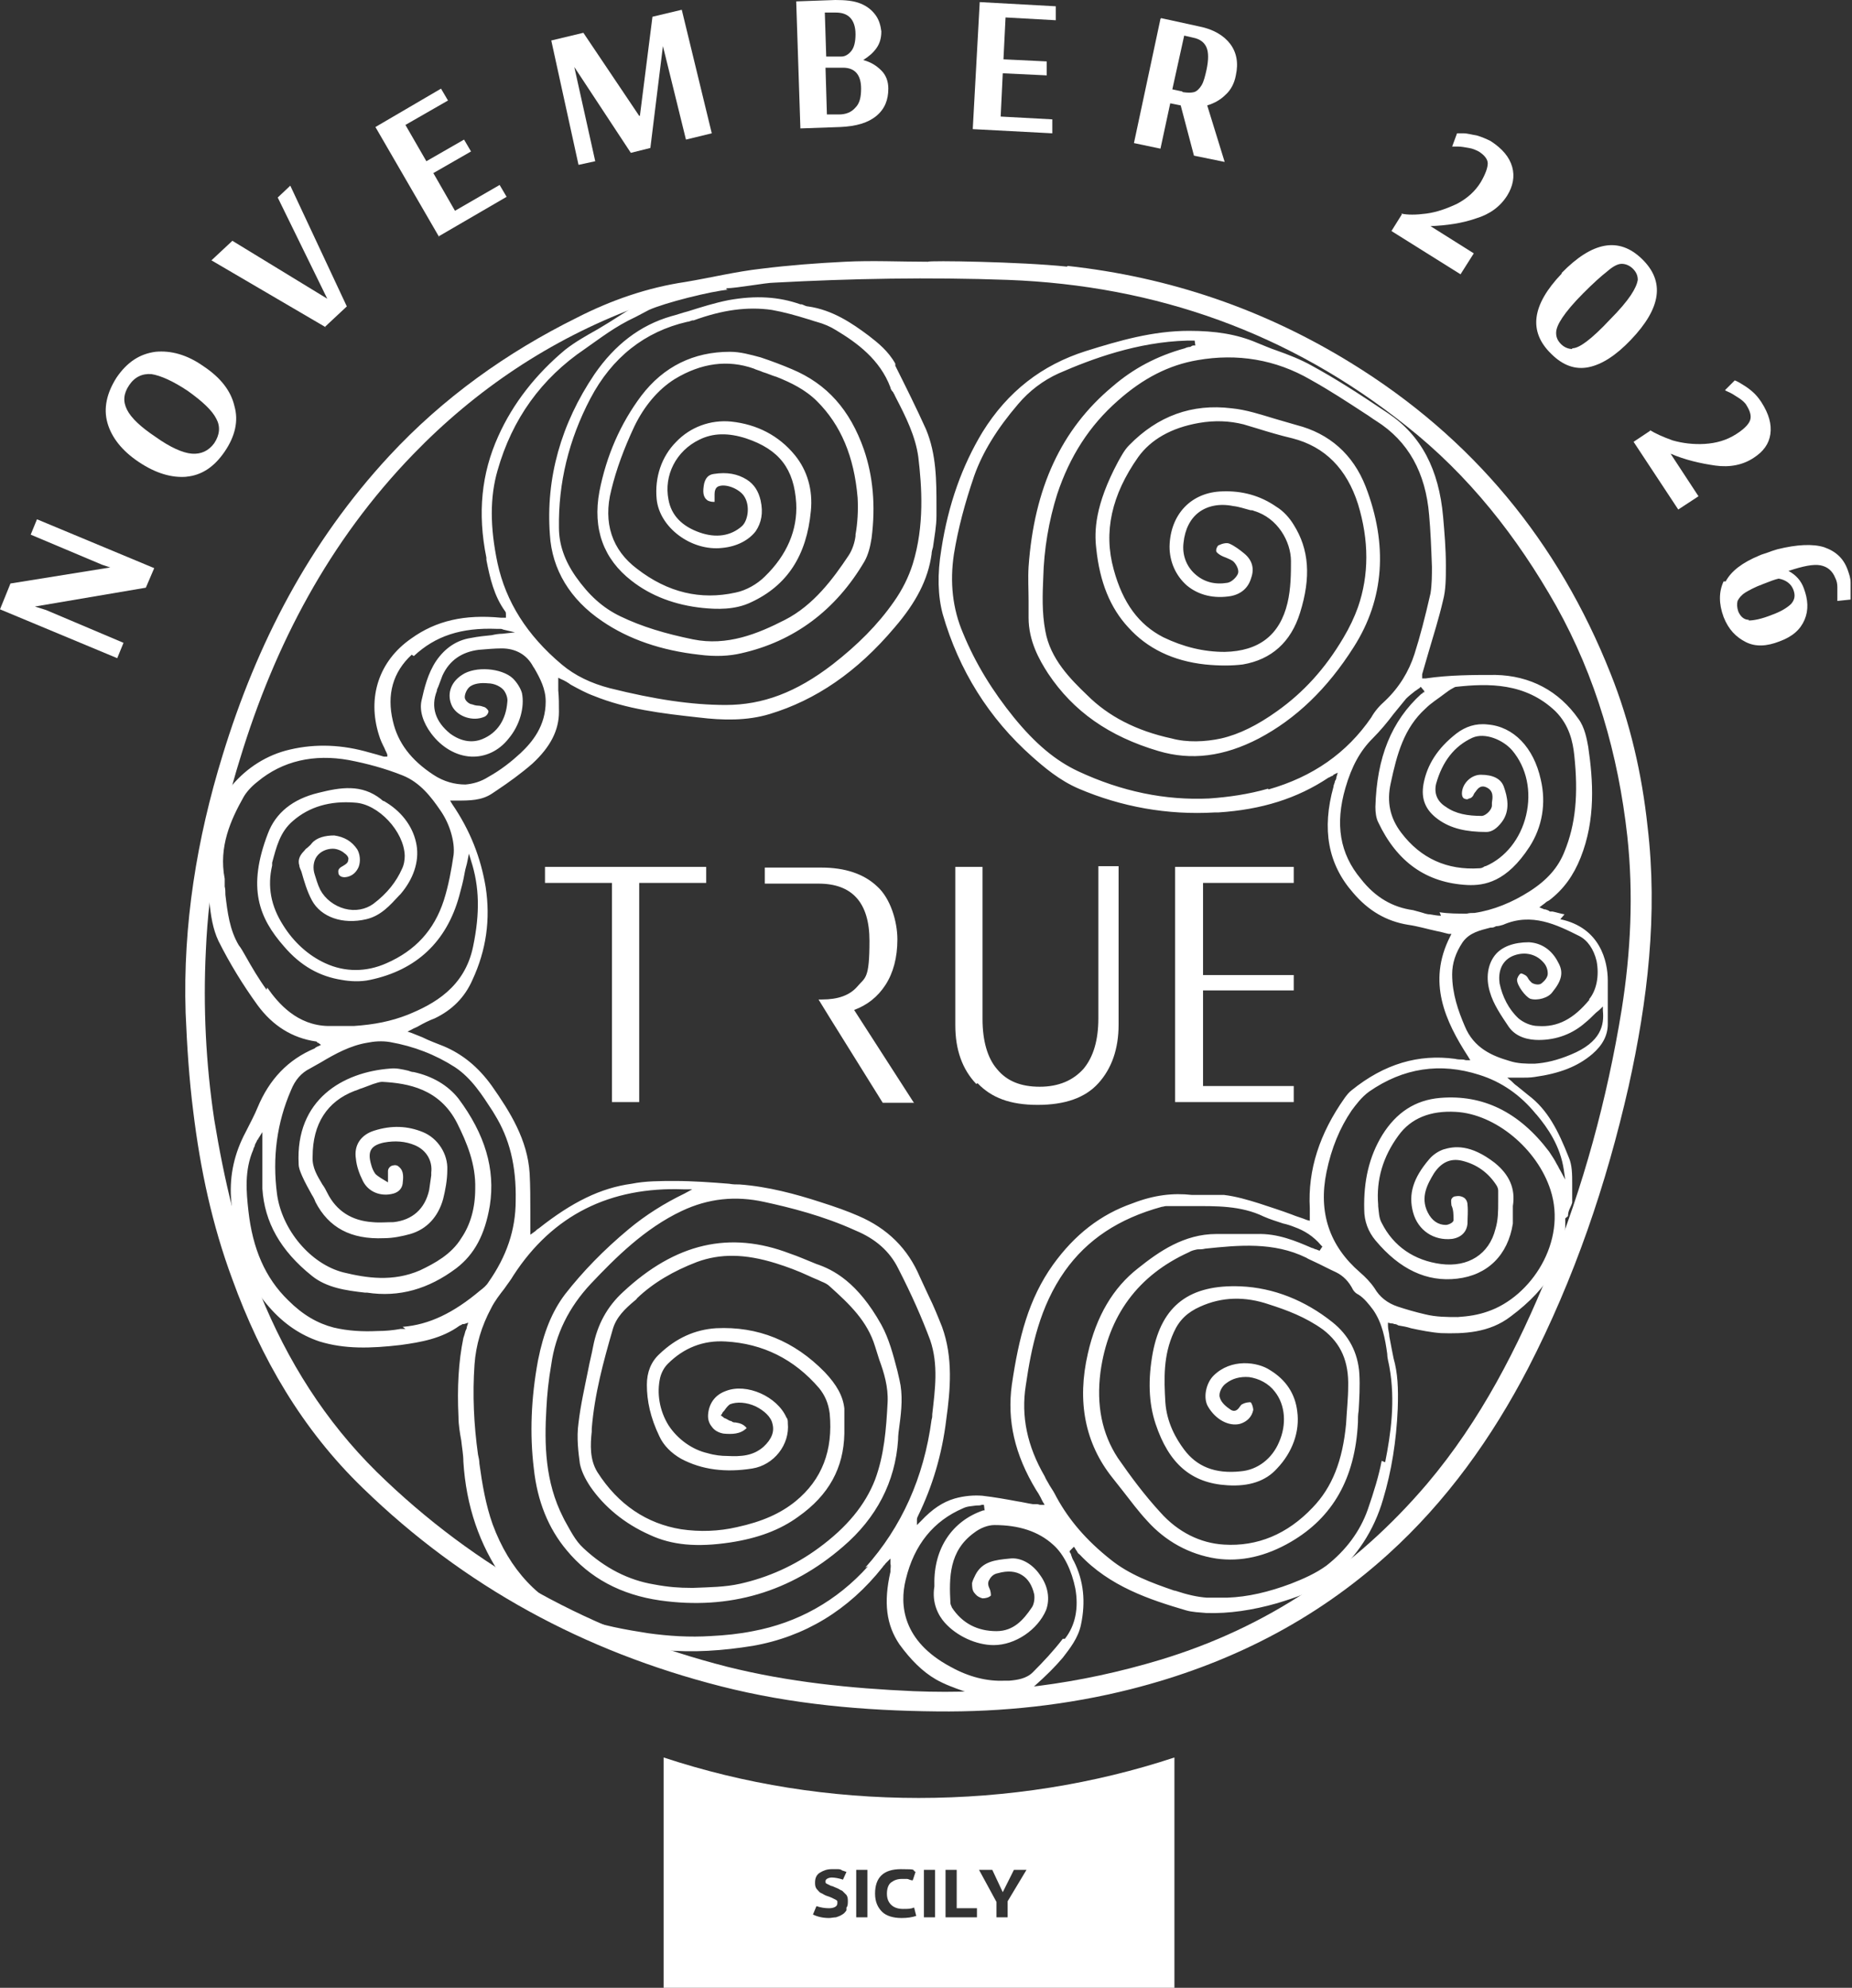 <svg xmlns="http://www.w3.org/2000/svg" id="uuid-a30523b2-8738-4389-959d-5e3e90ca7f40" viewBox="0 0 265.4 284.8"><rect x="0" y="0" width="265.4" height="284.8" fill="#333333" stroke="none"/><g id="uuid-980d00e5-eeb4-477c-aa0b-6253d0a45958"><path d="M153,38.1c14.6,1.6,28.1,6.2,40.6,13.9,17.4,10.7,29.7,25.6,37.2,44.5,2.8,7,4.5,14.4,5.3,21.9,1.5,12.6,0,25-2.7,37.2-3.2,14.1-7.8,27.6-14.4,40.4-5.2,10-11.7,19.1-20.1,26.7-10.6,9.6-23,15.8-36.8,19.3-9.1,2.3-18.4,3.3-27.8,3.2-10.5-.1-20.8-1-31-3.6-19.6-5-36.8-14.3-51.3-28.4-8.7-8.4-14.6-18.6-18.7-29.9-2.9-7.8-4.6-15.8-5.6-24-.6-4.7-.9-9.4-1.1-14.2-.4-12.6,1.6-24.9,5.3-36.9,4.9-16,12.4-30.5,23.9-42.9,7.7-8.3,16.8-14.8,26.9-19.8,4.9-2.5,10.1-4.3,15.5-5.1,3.6-.6,7.3-1.5,10.9-1.9,4-.5,8-.8,12-1,3.9-.2,7.9,0,11.9,0,0-.2,13.3,0,19.9.7M104.1,41.5c-4.5,0-8.9,1-13.1,2.6-12.2,4.6-22.8,11.7-31.8,21-12,12.4-19.8,27.2-24.8,43.6-2.8,9-4.5,18.2-4.9,27.5-.4,8.1,0,16.2,1.2,24.2,1.4,8.5,3.3,16.9,6.6,25,3.9,9.6,9.3,18.2,16.7,25.5,14.2,13.9,31,23,50.2,27.9,8.8,2.2,17.7,3.1,26.7,3.5,12.1.5,23.8-1,35.4-4.5,15.2-4.6,27.9-13.1,38.2-25.2,7.7-9.1,13-19.5,17.5-30.5,4.9-12.1,8.3-24.6,10.4-37.5,1.3-8.2,1.7-16.5.8-24.8-1.3-11.7-4.5-22.8-10.2-33-5.6-9.9-12.5-18.7-21.5-25.8-16.7-13.3-35.8-20.1-57.1-20.9-11.2-.4-22.3-.2-33.5.4-1.1,0-5.4.8-6.8.8" fill="#fff"></path><path d="M224.2,131c-.6-.1-1.2-.3-1.7-.4h-.4c-.2-.2-.4-.2-.6-.3-.1,0-.2,0-.4-.1l-.5-.2.8-.6c.2-.2.4-.3.6-.4,2.1-1.6,3.5-3.6,4.5-6.1,2.2-5.5,1.8-11.1,1.1-15.9-.2-1.1-.5-2.8-1.4-4-2.8-4-6.9-6.2-11.9-6.3-3.2,0-6.6,0-10,.5-.1,0-.2,0-.3,0,0,0,0,0,0,0h-.2c0-.1,0-.3,0-.3,0,0,0,0,0,0,0,0,0-.2,0-.3.3-1,.6-2.1.9-3.1.7-2.4,1.5-4.9,2.1-7.5.4-1.5.4-3.2.4-5,0-2.4-.2-4.7-.4-7-.6-6.7-3.1-11.6-7.9-14.8-4.3-2.9-7.6-5-10.9-6.8-1.6-.9-3.4-1.6-5.1-2.2-.9-.3-1.8-.7-2.8-1.1-2.8-1.2-5.9-1.7-9.7-1.7-5.2,0-10,1.4-14.8,2.9-6.3,2-11.2,5.8-14.8,11.6-2.9,4.8-4.9,10.3-5.9,16.8-.6,3.6-.5,6.7.2,9.3,2.3,8,6.6,14.9,12.8,20.4,1.7,1.5,3.9,3.4,6.7,4.6,6.1,2.6,12.7,3.8,19.5,3.4.2,0,.4,0,.5,0,6.2-.4,11.3-2,15.8-5,.1,0,.2-.1.4-.2,0,0,.2,0,.3-.2l.6-.3-.2.7c0,.2-.1.4-.2.5,0,.3-.2.5-.2.8-1.7,6.1-.8,11.1,2.8,15.2,2.2,2.6,4.8,4.1,7.9,4.6,1.4.2,2.7.6,4.1.9.6.1,1.2.3,1.7.4h.4c0,0-.2.4-.2.4-3.3,6.5-.7,12.1,2.6,17.2l.3.5h-.6c-.1,0-.3-.1-.5-.1-.4,0-.7,0-1.1-.1-5.2-.7-10.1.7-14.8,4.5-.4.3-.7.7-1,1.1-3.6,5.1-5.3,10.3-5,15.8,0,.3,0,.6,0,.9v.9s-.4-.1-.4-.1c-.7-.3-1.5-.5-2.2-.8-1.6-.6-3.2-1.1-4.7-1.6-1.6-.5-3.3-1-5-1.2-.8,0-1.6,0-2.3,0-.8,0-1.5,0-2.3,0-2.7-.3-5.4,0-8.5,1.2-4.6,1.6-8.3,4.5-11.4,8.8-3.5,4.9-4.9,10.4-5.9,17.2-.7,5.1.4,10,3.5,15.1.2.3.4.6.6,1,.1.2.2.4.3.6l.3.5h-.6c-.2,0-.3-.1-.5-.1-.2,0-.4,0-.6,0-.7-.1-1.5-.3-2.2-.4-1.6-.3-3.3-.6-5-.8-1.2-.1-2.6,0-4,.4-1.7.5-3.2,1.5-4.8,3.2l-.6.6v-.8c0-.2.1-.4.2-.6,2-4.1,3.4-8.7,4-13.7.6-4.3,1-8.9-.6-13.3-.6-1.5-1.2-3-1.9-4.4-.4-.9-.9-1.9-1.3-2.8-1.7-4-4.6-6.9-8.8-8.7-1.6-.7-3.3-1.3-5.5-2-3.4-1.1-7.4-2.2-11.5-2.5-.5,0-1,0-1.5-.1-2.5-.2-5.2-.4-7.8-.4-2.1,0-4.2,0-6.2.4-4.4.6-8.5,2.6-13.3,6.4-.2.1-.4.3-.5.4l-.7.5v-.6c0-.9,0-1.7,0-2.6,0-1.9,0-3.8-.1-5.6-.3-4.8-2.8-8.8-5.4-12.5-2-2.8-4.3-4.6-6.9-5.7-1-.4-2.1-.8-3.1-1.3-.5-.2-1-.4-1.5-.6l-.6-.2.6-.3c.3-.2.7-.3,1-.5.7-.4,1.5-.8,2.3-1.1,2.5-1.2,4.3-3,5.4-5.5,2-4.3,2.6-8.7,1.9-13.3-.7-4.2-2.2-8.1-4.8-11.9l-.3-.5h.9c1.9,0,3.6,0,5.1-1l.6-.4c1.8-1.2,3.6-2.5,5.2-3.9,2.6-2.4,3.8-4.8,3.8-7.4,0-1.1,0-2.1-.1-3.1,0-.5,0-.9,0-1.3v-.5s.4.2.4.2c.5.2,1,.5,1.4.8,1.1.6,2.2,1.2,3.3,1.6,4.7,1.9,9.6,2.5,15.1,3.1,3.3.4,6.8.5,10.1-.5,6.6-2,12.5-6,17.9-12.4,3.1-3.6,4.8-6.9,5.3-10.5,0-.3.1-.7.2-1,.2-1.5.5-3,.5-4.5,0-.4,0-.9,0-1.3,0-3.7,0-7.5-1.5-11.1-1.4-3.1-2.9-6.1-4.4-9.1v-.3c-1-1.8-2.5-3-3.8-4-2.4-1.8-5.2-3.7-8.7-4.2-.3,0-.6-.2-.9-.3,0,0-.2,0-.2,0-3.1-1.1-6.4-1.3-10.3-.6-2,.4-3.9,1-5.8,1.6-.8.2-1.6.5-2.4.7-4.5,1.3-8.1,4.1-11,8.3-4.8,7.1-7,14.9-6.4,23,.3,5,2.9,9.3,7.5,12.4,3.8,2.6,8.5,4.2,13.9,4.8,2.3.3,4.3.2,6-.2,7.6-1.7,13.6-6.2,17.7-13.2.5-.9.8-2,1-3.3.6-4.7.2-8.9-1.1-12.7-2-5.7-5.3-9.4-10.3-11.5-1.4-.6-3-1.2-4.5-1.7-1.5-.4-2.9-.8-4.4-.8-5.2,0-9.5,2.1-12.7,6.3-3,4-5,8.6-6,13.7-1,5.4.6,9.7,4.6,12.8,2.8,2.2,6.3,3.5,10.2,3.9,2,.2,4.6.3,6.9-.8,5.2-2.4,8-6.7,8.6-13.1.3-3-.5-5.8-2.3-8-2.3-2.8-5.4-4.4-9.1-4.8-3-.3-5.9.8-7.9,2.9-2.1,2.1-3.1,5.1-2.8,8.2.4,4.1,5,7.5,9.4,7,2.1-.2,3.8-1.1,4.8-2.4.8-1.2,1.1-2.6.7-4.4-.3-1.3-.9-2.3-2-3-1.3-.8-2.8-1.1-4.7-.8-.8.1-1.2.6-1.4,1.4-.2,1.1-.2,1.9.5,2.4.2.1.5.2.8.2,0,0,.1,0,.2,0,0,0,0,0,0,0,0-.3,0-.6,0-.9,0,0,0-.2,0-.2,0-.4.1-.9.5-1.1,1.1-.5,3.2.4,3.8,1.5.8,1.3.5,3.4-.4,4.2-1.6,1.4-3.7,1.7-6,.9-2.6-.9-4.1-2.5-4.5-4.7-.7-3.5,1.1-7,4.4-8.6,2-1,4.2-1,6.7-.2,4.8,1.6,6.9,4.4,7.2,9.3.2,3.8-1.3,7.4-4.5,10.5-1.1,1.1-2.7,2-4.2,2.3-5,1.1-9.7,0-14.1-3.4-3.6-2.7-4.9-6.6-3.7-11.3.7-2.9,1.8-5.9,3.3-9.1,1.4-2.9,3.4-5.3,5.8-6.8,3.8-2.3,7.6-2.8,11.3-1.5.4.2.9.3,1.3.5.7.2,1.3.5,2,.7,2,.8,4.1,1.8,5.8,3.5,3.4,3.4,5.3,7.9,5.8,13.8.1,1.8,0,3.6-.3,5.3v.2c-.1.8-.4,1.9-1,2.8-2.2,3.3-5,7.1-9.1,9.2-3.9,2-8.3,3.8-13.2,2.8-3.9-.8-7.3-1.8-10.4-3.3-2.5-1.2-4.5-3-6.4-5.7-1.6-2.3-2.4-4.6-2.4-7-.1-6.4,1.4-12.6,4.5-18.5,3.1-5.9,7.8-9.6,13.9-11,.2,0,.4-.1.7-.2h.2c4.1-1.5,7.7-2,11.2-1.5,1.7.3,3.5.8,5.1,1.3.4.1.9.3,1.3.4,1.1.3,2,.7,2.8,1.2,3,1.8,6.3,4.2,7.8,8.2,0,.2.2.5.4.7,0,.1.2.3.2.4l.2.4c1.4,2.7,2.8,5.5,3.2,8.5.5,4.2.9,9.8-.8,15.3-.6,1.9-1.5,3.7-2.7,5.4-2.3,3.3-5.2,6.2-8.8,9-5.2,4-10,5.8-15.3,5.8-4.9,0-10.2-.8-16.6-2.4-2.7-.7-5-1.8-6.9-3.4-5-4.2-8-9-9.2-14.5-1.1-5.2-1.1-9.5,0-13.3,2.1-7.4,6.3-13.2,12.5-17.4,2.3-1.6,4.3-3.2,7.3-4.6l1.9-1c2.2-1,8.9-2.7,11.4-2.9,0,0-4.9-.5-5-.6-.8,0-1.6,0-2.3.1-4.3,1.3-7.9,4.1-11,5.9l-.5.3c-1.6.9-3.2,1.8-4.6,2.9-4.2,3.5-7.5,7.7-9.6,12.4-2.4,5.3-3,11-1.7,17.4v.3c.5,2.6,1.1,5.2,2.7,7.4.1.1.1.3.1.4,0,0,0,0,0,.1v.4c0,0-.5,0-.5,0,0,0-.2,0-.2,0-5.2-.5-9.3.4-12.9,3-4.6,3.2-6.3,8.4-4.6,13.8.2.7.5,1.3.8,1.9.1.3.3.6.4.9v.3c.1,0-.2,0-.2,0,0,0,0,0,0,0,0,0-.1,0-.3,0-.3-.1-.7-.2-1-.3-.4-.1-.7-.2-1.1-.3-3.8-1.1-7.6-1.3-11.4-.4-6.5,1.5-11.5,7.4-12,14.2-.2,2.5.2,5.1.5,7.5h0c.2,2.1.5,4,1.3,5.7,1.6,3.2,3.5,6.3,5.6,9.2,2.2,3,5,4.7,8.3,5.2.1,0,.2,0,.3.2,0,0,0,0,.1,0l.4.3-.4.2c0,0-.1,0-.2.1-.1,0-.2.1-.3.2-3.8,1.6-6.5,4.4-8.2,8.5-.4,1-1,2.1-1.7,3.5-1.6,3-2.3,6.1-2.1,9.4.6,9,3.2,13.1,5.5,15.7,2.1,2.4,4.5,4,7.2,4.9,3.6,1.1,7.3,1,11.6.5,2.9-.4,5.9-.9,8.5-2.8.1,0,.2-.1.4-.2,0,0,.1,0,.2,0l.6-.2-.2.6c0,.2-.1.4-.2.6-.1.4-.2.7-.3,1-.7,3.4-.9,7.1-.7,11.3,0,1.1.2,2.3.4,3.4.1,1,.3,2,.3,3,.4,6.4,2.3,11.9,5.7,16.8,2.5,3.7,6.1,6.3,11.3,8,3.3,1.1,7,1.8,11.7,2.2,4.2.4,8.5.1,12.8-.6,7.4-1.3,13.7-5.1,18.6-11.3.1-.2.3-.3.4-.5,0,0,.1-.1.2-.2l.5-.5v.7c.1.4,0,.7,0,1,0,0,0,.1,0,.2-1,4.4-.6,7.6,1.3,10.4,1.6,2.2,3.3,3.9,5.2,5,1.2.7,2.6,1.2,4,1.7.6.2,1.2.4,1.8.6.1,0,.3,0,.4,0,.6,0,1.1,0,1.7,0,.9,0,1.7,0,2.6,0,1.4,0,2.6-.4,3.6-1.3,1.7-1.5,3-2.8,4.1-4.1,1-1.3,2.2-2.8,2.6-4.7.7-3.3.4-6.3-1-9.1-.2-.3-.3-.6-.4-.9,0-.1-.1-.3-.2-.4v-.2c0,0,.6-.6.6-.6l.2.3c0,0,.1.2.2.3.1.2.2.4.4.5,4.3,4.6,10.1,6.5,15.2,8,1,.3,2,.3,3,.4,3.2.1,6.6-.4,10.1-1.4,2.6-.8,5.5-1.7,7.8-3.6,3.6-3,6.1-6.8,7.4-11.3,1.2-4,1.9-8.3,2.1-13,.1-2.9,0-5.1-.6-7.2-.2-1-.4-2-.6-3.1,0-.5-.2-1-.2-1.5v-.5c0,0,.4.1.4.1.2,0,.3,0,.5.1.3,0,.4.1.6.2.6.1,1.2.2,1.8.4,1.4.3,2.9.6,4.3.7,3.2.1,6.9,0,10-2.4,5.5-4.1,8-8.5,7.8-14,0-.1.4-.3.4-.4,0-.8.4-1.2.6-1.9,0,0,0-.8,0-1.1,0-.5,0-1.1,0-1.6,0-1.3,0-2.7-.5-3.8-1.5-3.8-3-6.8-5.8-8.9-.5-.4-1-.8-1.6-1.3-.3-.2-.5-.4-.8-.7l-.6-.5h.8c.4,0,.7,0,1.1,0,.7,0,1.4,0,2-.1,3.6-.5,6.2-1.5,8.3-3.3,1.5-1.3,2.2-2.7,2.2-4.3,0-.9,0-1.9,0-2.8,0-1.1,0-2.3,0-3.4,0-2.8-1.1-7.6-6.8-8.8M181.7,113c-2.8.8-5.6,1.2-8.4,1.4-6.3.3-12.6-1-18.8-3.9-3.2-1.5-6.1-3.9-9.2-7.7-3-3.7-5.5-7.7-7.3-12.1-1.5-3.5-1.9-7.3-1.3-11.3.6-3.7,1.6-7.4,2.9-11.2,1.2-3.4,3.3-6.8,6.3-10.3,1.6-1.9,3.6-3.4,5.8-4.4,4.8-2.1,11.3-4.5,18.4-4.7.2,0,.4,0,.6,0h.5s.1.7.1.7h-.3c-.1,0-.3.1-.4.2-.3,0-.6.1-.8.2-4,1.1-7.4,2.9-10.4,5.5-7.3,6.1-11.2,14.5-12,25.8-.1,1.6,0,3.3,0,4.9,0,.8,0,1.6,0,2.4,0,3.3,1.5,6,2.8,8,3.6,5.4,8.7,9,15.8,11.1,4.7,1.4,9.4.8,14.4-1.8,5.3-2.8,9.8-7.1,13.6-13.1,4.4-6.9,4.9-14.7,1.7-23-1.8-4.6-5.2-7.6-9.9-8.8-1-.3-2.1-.6-3.1-.9-2-.6-4.1-1.3-6.2-1.5-5.7-.7-10.6,1.1-14.7,5.3-.7.7-1.2,1.7-1.6,2.4-3.3,6.2-3.4,9.9-3.1,12.4.5,4.8,2,8.5,4.6,11.3,2.7,3,6.4,4.8,11,5.3,2,.2,3.8.2,5.4,0,4.1-.7,6.9-3.2,8.2-7.4,1.6-5.1,1.3-9.1-.9-12.6-.6-1-1.5-2-2.5-2.6-2.3-1.6-4.9-2.3-7.7-2.2-4.5.1-7.5,3.3-7.6,7.9,0,2.2.9,4.2,2.5,5.6,1.7,1.4,3.9,1.9,6.3,1.5,1.5-.3,2.5-1.2,2.9-2.6.5-1.4.1-2.6-1-3.5-.6-.5-1.4-1.1-2.1-1.4-.4-.2-1.1,0-1.5.2-.2,0-.5.6-.4.9,0,0,0,.2.7.6.2.1.4.2.7.3.4.2.8.3,1.1.6.4.4.8,1.2.6,1.7-.2.5-.9,1.2-1.5,1.3-1.8.3-3.4-.1-4.7-1.3-1.2-1.1-1.8-2.7-1.6-4.4.2-2,1-3.5,2.2-4.4,1.2-.9,2.9-1.3,4.9-.9.9.1,1.7.4,2.5.6.2,0,.3,0,.5.1,3.4,1,5.3,4.4,5.3,7.2,0,1.7,0,3.9-.5,6-1.1,4.6-4.1,6.9-9,7-3,0-5.9-.7-8.8-2.1-3.5-1.8-5.8-4.9-7.1-9.7-1.5-5.4-.3-10.7,3.5-16.1,1.8-2.5,4.7-4.2,8.7-4.9,2.3-.4,4.4-.3,6.4.2.7.2,1.3.4,2,.6,1.6.5,3.3,1,5,1.4,4.7,1.2,7.8,4.4,9.4,9.4,1.6,5.2,1.6,10.2,0,14.8-.5,1.4-1.2,2.9-2.1,4.4-2.6,4.4-5.7,7.8-9.5,10.5-2.8,2-5.4,3.3-8,3.9-2.3.5-4.9.6-7.1,0-5.1-1.1-9.1-3.2-12.1-6.2-2.4-2.3-5.3-5.2-6-9.2-.5-2.6-.4-5.3-.3-7.6.1-4.1.8-8.2,2-12,1.8-5.4,4.6-9.8,8.7-13.4,3.6-3.2,7.3-5.1,11.4-5.8,5.7-1,11.2-.1,16.2,2.8,2.7,1.5,5.3,3.2,7.9,4.9.5.3,1,.7,1.5,1,4.6,2.9,7.1,7.4,7.6,13.5.2,2.2.3,4.6.4,7.4,0,1.2,0,2.5-.2,3.8-.8,3.5-1.5,6.2-2.3,8.7-.8,2.5-2.2,4.8-4.2,6.7-.8.7-1.5,1.5-2,2.4-3.5,5.1-8.4,8.5-14.7,10.3M206.5,131.2c-.5,0-1-.1-1.6-.2-.5,0-.9-.2-1.3-.3-.4-.1-.7-.2-1.1-.3-2.9-.4-5.4-1.8-7.5-4.5-3-3.6-3.7-7.8-2.2-13,.9-3.1,2.1-5.3,3.9-7.1,1.1-1.1,2.1-2.3,3-3.5.6-.7,1.2-1.5,1.8-2.2.4-.4.8-.7,1.3-1.1.2-.1.4-.3.6-.4l.2-.2.5.6v.2c-.1,0-.1,0-.2,0,0,0,0,.2-.2.2-4.3,3.9-6.4,9.1-6.6,16.2,0,.8.1,1.6.4,2.2,2.7,5.7,6.9,8.7,12.8,9,2.4.1,5.6-.4,8.9-5.5,1.8-2.8,2.4-6.2,1.6-9.6-1-4.6-3.9-7.6-7.6-7.9-1.7-.2-3.2.3-4.5,1.3-2.7,2.1-4.2,4.5-4.7,7.2-.4,2.2.3,3.8,2.1,5.1,1.8,1.3,4,1.8,6.9,1.8.8,0,1.5-.5,2.2-1.4,1.3-1.7.8-3.7.3-5.1-.4-1.1-1.5-1.7-3.3-1.7-1.4,0-2.7,1.3-2.7,2.7,0,.3.1.6.3.7.2.1.5.2.7,0,.3,0,.6-.3.7-.6,0,0,.1-.2.2-.3.3-.4.7-1.1,1.6-.7,1.1.5.9,1.5.8,2.2,0,.2,0,.3,0,.4,0,.6-.8,1.4-1.4,1.5,0,0,0,0,0,0-2.1,0-3.8-.3-5.2-1.3-1.3-.8-1.7-2-1.4-3.3.9-3.2,2.6-5.4,5.2-6.6,1.8-.8,4.4.3,5.7,1.8,2.1,2.5,2.8,5.9,2,9.3-.8,3.4-3,6.1-5.8,7.3h-.1c-.3.2-.5.3-.8.3-4.6.3-8.4-1.4-11.2-5.1-1.6-2.1-2.1-4.4-1.5-7.1.9-4.2,1.9-7.9,5-10.7.8-.8,1.8-1.4,2.7-2.1.4-.3.8-.6,1.2-.8.2-.1.3-.2.5-.2,4.6-.5,9.9-.6,14.2,3.5,2,2,2.5,4.4,2.7,6.3.6,5.6.2,9.9-1.4,13.8-.9,2.3-2.5,4.1-5,5.7-2.5,1.6-5.2,2.7-7.9,3.1-.4,0-.7,0-1.1.1-1.3,0-2.6,0-3.9-.2M59.3,94c3.1-2.9,6.8-4.1,11.9-3.9.2,0,.3,0,.5,0,.1,0,.2,0,.4.1l1.7.4-1.8.2c-.5,0-1.1.1-1.5.2-1,.1-2,.2-3,.4-2,.3-3.7,1.4-5,3.3-1.2,1.8-1.7,3.9-2.1,5.7-.3,1.4.2,3.1,1.4,4.7,1.5,2,3.6,3.2,5.7,3.3,2,.1,4-.8,5.4-2.6,1.6-1.9,2.3-4.5,1.9-6.5-.2-.7-.7-1.5-1.3-2.1-1.6-1.5-5.4-1.8-7.3-.5-1.7,1.1-2.2,2.9-1.4,4.5.8,1.5,3,2.2,4.6,1.5.3-.1.6-.5.6-.8,0-.1-.3-.5-.6-.6-.3-.1-.6-.2-.9-.2-.3,0-.6-.1-.9-.2-.3,0-1-.5-1-1,0-.5.3-1.1.6-1.4.6-.6,1.8-.7,2.7-.6,1,0,1.9.5,2.3,1,.3.4.6,1.1.5,1.7-.2,2.5-1.4,4.4-3.6,5.3-1.5.6-3.1.3-4.6-.8-2.1-1.7-2.8-3.8-1.9-6.1,0-.2.1-.4.2-.6.2-.5.4-1.1.6-1.6,1-2.2,2.8-3.4,5.2-3.7,1.2-.1,2.3-.2,3.3-.2,2,0,3.6.9,4.5,2.6l.2.3c.8,1.4,1.6,2.9,1.6,4.7,0,3.5-1.9,5.8-3.6,7.4-1.3,1.2-2.8,2.4-4.6,3.4-1.1.7-2.2,1-3.3,1.1-1.5,0-3.1-.4-4.6-1.4-3.2-2.1-5.1-4.6-5.8-7.7-.9-3.8,0-7,2.7-9.5M38.2,141.8c-1.1-1.5-2.1-3.2-3-4.8-.3-.5-.6-1.1-1-1.6-1.3-2.2-1.6-4.7-1.9-7.2,0-.4,0-.8-.1-1.2,0-.2,0-.3,0-.5,0-.2,0-.4,0-.6-.9-4.6.9-8.5,2.7-11.7.4-.7,1.1-1.5,2-2.2,3.6-3,8.1-4,13.1-3.1,2.6.5,5.2,1.2,7.7,2.2,2.5,1,4.1,3.1,5.4,5,.7,1,1.2,2.1,1.5,3.1.4,1.3.5,2.4.4,3.3-.3,2-.7,4.3-1.4,6.5-1.4,4.3-4.1,7.2-8.2,9-2.9,1.3-6,1.3-8.8,0-2.4-1.1-4.5-3-6-5.4-1.8-2.8-2.3-5.6-1.6-8.6v-.4c.6-2.2,1.1-4.4,3-6,2.3-2,5.3-2.9,8.9-2.6,3.3.2,7,4.1,7.1,7.6,0,.6-.1,1.3-.4,1.9-.8,1.8-2.1,3.5-4.1,5-1.1.8-2.6,1.1-4.1.7-1.5-.4-2.8-1.4-3.5-2.7-.4-.8-.6-1.6-.8-2.2-.3-.9-.2-1.9.3-2.6.5-.7,1.4-1.1,2.3-1.1.7,0,1.4.4,1.6.6.6.4.7.8.6,1,0,.4-.3.6-.8.9-.8.4-.6.8-.6,1,0,.2.3.8,1.4.5.7-.2,1.2-.7,1.5-1.4.3-.8.2-1.8-.2-2.5-.8-1.2-1.9-1.8-3.3-2-1.3,0-2.5.3-3.2,1.1-.2.3-.5.5-.7.7-.2.1-.3.3-.4.4-.5.5-1,1.2-.7,2.1,0,.3.2.6.3.9.4,1.4.8,2.8,1.5,4.1,1.3,2.4,4.4,3.5,7.8,2.7,2.1-.5,3.4-2,4.7-3.4l.2-.2c1.8-2.1,2.7-4.6,2.3-7-.4-2.4-1.9-4.6-4.3-6.1,0,0-.2-.1-.3-.2-.2,0-.4-.2-.5-.3-2.8-2.2-5.8-1.7-9-.9-3.7.9-6.1,2.9-7.2,5.8-3,7.8-1.3,12.1,2.3,16.2,2.4,2.8,5.1,4.3,8.3,4.8,1.1.2,2.6.3,4,0,6.7-1.4,11-5.5,12.8-12,.3-1.1.6-2.2.8-3.4.1-.6.3-1.1.4-1.7l.2-1,.3,1c1.2,3.7,1.3,7.5.3,12.3-1.2,5.9-5.7,8.3-9.4,9.8-2.3.9-4.7,1.4-7.7,1.6-1.1,0-2.4,0-3.7,0-4.4-.1-7.1-3.2-8.7-5.5M58.1,190.4h-.7c-1.1.2-2.2.3-3.3.3-2.1.1-4.2,0-6.3-.5-2.3-.6-4.4-1.8-6.5-3.9-3.3-3.2-5.1-7.4-5.7-12.8-.3-2.7-.6-5.8.7-8.8,0-.1.1-.3.2-.5,0-.2.2-.5.3-.7,0-.1.1-.2.2-.3,0,0,0-.1.1-.2l.5-.8v1c0,.8,0,1.5,0,2.3,0,1.7,0,3.2,0,4.8.3,4.8,2.6,8.9,7.1,12.5,2.1,1.7,4.9,2.1,7.6,2.4h.3c4.6.7,8.8-.5,12.8-3.5,2.6-2,4.1-4.8,4.8-9,.8-5.2-.7-10.2-4.5-15.3-1.5-1.9-3.7-3.2-6.4-3.8-.3,0-.5-.1-.8-.2-.9-.2-1.7-.4-2.6-.3-6.7.5-13.6,4.4-13.1,13.7,0,.5.2,1,.5,1.7.4.9.9,1.8,1.4,2.7.2.3.4.7.5,1,1.9,3.7,5.1,5.4,9.8,5.2,1.4,0,2.7-.3,3.8-.6,2.4-.7,4-2.5,4.7-5,.3-1.2.6-2.7.6-4.2.1-2.2-1.3-4.5-3.5-5.4-2.2-.9-4.5-1-7-.2-1.9.6-2.9,2.1-2.6,4,.1,1.1.5,2.2,1,3.2.8,1.6,2.6,2.3,4.4,1.8.7-.2,1.2-.7,1.3-1.4.1-.9.2-1.8-.5-2.4-.3-.3-.6-.3-1-.2-.3.1-.6.4-.6.8,0,.2,0,.4,0,.6,0,.2,0,.3,0,.5v.5s-.5-.3-.5-.3c-.2-.1-.3-.2-.5-.3-.3-.2-.6-.4-.8-.6-.3-.4-.5-.9-.6-1.3-.3-1-.3-1.7,0-2.2.3-.5.9-.8,1.8-1,1.6-.3,3.1-.2,4.5.4,1.6.7,2.5,2.2,2.3,3.9v.4c-.1.7-.2,1.4-.3,2.1-.6,2.7-2.4,4.3-5.1,4.6-1,0-2,.1-3,0-3-.2-5.2-1.6-6.5-4.2-.2-.4-.4-.8-.7-1.2-.7-1.2-1.5-2.4-1.4-4,0-4.7,2.1-7.9,6-9.4.4-.1.7-.3,1.1-.4.5-.2,1.1-.4,1.6-.6.4-.1.8-.3,1.3-.3,3.7.2,8.2,1,10.7,5.9,1.4,2.8,2.7,5.9,2.6,9.4,0,2.8-.7,5.2-2,7.1-1.4,2.3-3.8,3.6-5.9,4.6-3.9,1.7-7.7,1.1-11,.3-4.7-1.2-8.8-6.1-9.5-11.2-.7-5.3,0-10.3,2-14.9.6-1.5,1.5-2.5,2.7-3.1.5-.3,1.1-.6,1.6-.9,2-1.2,4.2-2.4,6.6-2.8,1-.2,2.1-.3,3.3-.1,3.4.6,6.5,1.8,9.3,3.6,2.4,1.6,3.9,4,5.4,6.3l.3.5c2.1,3.4,3.1,7.3,3,12.3,0,4.2-1.3,8-3.9,11.7-.3.5-.8.9-1.2,1.2-3.8,3.2-7.3,4.9-11.1,5.2M124.4,224.4c-4.5,5-10.1,8.1-16.5,9.3-2,.4-4,.6-6,.7-3.1.2-6.1,0-9-.4-3.2-.5-6.7-1.1-9.8-2.3-5.9-2.3-10.1-6.8-12.5-13.3-1-2.8-1.5-5.8-1.9-8.7,0-.4-.1-.9-.2-1.3-.6-4.3-.8-8.6-.5-12.9.2-2.8,1-5.5,2.4-8.1.5-1,1.2-1.9,1.9-2.8.4-.6.9-1.2,1.3-1.9,5.6-8.6,13.8-12.7,24.4-12.3h1.2s-1.1.6-1.1.6c-2.9,1.4-5.6,3.1-8,5.1-3.6,3-6.6,6.1-9.1,9.3-1.9,2.5-3.1,5.5-3.9,9.5-1,5.4-1.2,10.6-.6,15.5.5,4.7,2.1,8.6,4.7,11.7,3.3,4,7.8,6.4,13.4,7.2,9.9,1.4,18.7-1.2,26.2-7.7,4.8-4.1,7.5-9.3,7.9-15.3,0-.7.1-1.4.2-2.1.3-2.2.5-4.4,0-6.5-.1-.4-.2-.9-.3-1.3-.6-2.3-1.2-4.6-2.3-6.6-3.4-6.1-6.9-7.9-9.3-8.7-.7-.3-1.5-.6-2.2-.9-.5-.2-1-.4-1.6-.6-8.6-3.3-16.4-1.5-23.9,5.5-2.3,2.1-3.7,4.7-4.3,7.8-.2,1.1-.5,2.2-.7,3.3-.5,2.5-1.1,5.1-1.4,7.7-.3,2.1,0,4.3.2,5.8.2,1,.7,2.1,1.5,3.3,2,2.9,4.9,5.3,8.5,6.9,3.2,1.5,6.8,1.8,11.5,1.1,4-.6,7.2-1.8,9.8-3.7,4.4-3.1,6.5-7,6.6-11.9,0-.2,0-.4,0-.6,0-1,0-2,0-3-.2-1.8-1.1-3.4-2.8-5.2-4.4-4.5-9.6-6.6-15.6-6.3,0,0,0,0,0,0-3,.2-5.7,1.4-8.1,3.7-1.2,1.1-1.8,2.6-1.8,4.4,0,2.3.5,4.7,1.8,7.4.6,1.3,1.7,2.4,3.1,3.2,3,1.6,6.4,2,10.2,1.4,3.1-.5,5.4-3.4,5.1-6.5,0-.3,0-.6-.2-.8-1.3-3-5.7-5-8.7-3.8-1.4.5-2.3,1.6-2.5,3.1-.1.7,0,1.4.5,2,.4.6,1.1.9,1.7,1,1.2.1,2.4.1,3.3-.8-.4-.5-.9-.7-1.6-.8-.2,0-.4,0-.6-.2-.3,0-.6-.3-.9-.4-.1,0-.2-.1-.3-.2l-.3-.2.2-.3c0-.1.2-.3.3-.4.2-.3.5-.7.8-.9,1-.4,2.4-.3,3.7.3,1.2.6,2.2,1.5,2.4,2.5.3,1.1-.1,2.2-1.3,3.3-1.5,1.3-3.2,1.4-5.2,1.3-.8,0-1.8-.1-2.8-.4-2.2-.5-4.3-2-5.6-4-1.3-2.1-1.7-4.6-1.2-6.8.2-.8.6-1.5,1.1-2,2.3-2.3,5.1-3.4,8.3-3.2,5.3.3,9.8,2.5,13.4,6.7.8,1,1.3,2.1,1.5,3.6.5,5.3-1.1,9.5-4.9,12.6-2.1,1.7-4.7,2.9-8.4,3.7-2.6.6-5.3.7-8,.3-4.9-.8-9-3.5-12-8.2-1.1-1.8-1-3.9-.8-5.8v-.4c.4-5,1.7-9.7,3-14.2.5-1.8,1.8-3,3.1-4.1.1-.1.3-.2.4-.4,2.3-2.2,5.2-3.9,8.6-5.2,3.3-1.2,6.8-1.2,11.3.2,1.6.5,3.2,1.1,4.7,1.8.6.3,1.2.5,1.8.8.5.2.9.4,1.2.7,2.9,2.6,5.4,5,6.5,8.6.2.6.4,1.3.6,1.9.7,1.9,1.3,3.9,1.2,6.1-.2,3.9-.5,7.6-1.8,11.1-1.4,3.6-4,6.8-8.1,9.8-3.4,2.5-7.2,4.2-11.2,5.1-2.2.5-4.4.5-6.7.6h-.4c-1.6,0-3.2-.1-5.3-.5-3.6-.6-7-2.3-10.1-5.2-1.2-1.1-1.9-2.6-2.7-4l-.2-.4c-2.6-5.1-2.7-10.5-2.4-15.6.1-2,.3-4,.7-6.3.6-4.3,2.5-8.2,5.7-11.6,3.5-3.7,7.7-7.9,13-10.4,3.8-1.8,7.7-2.2,11.8-1.3,3.7.8,8.5,2,13.1,4.1,2.9,1.2,4.9,3,6.1,5.4,2,3.9,3.4,7.1,4.6,10.3,1.2,3.5.7,7.1.3,10.6,0,.3,0,.5-.1.8-1.1,8.3-4.3,15.4-9.5,21.2M152.3,234.8c-1.3,1.7-2.8,3.3-4.3,4.8-.9.9-2.2,1.1-3.4,1.2h-.2c-.2,0-.4,0-.5,0-2.4.1-5-.5-7.7-2-6.9-3.7-7.3-8.9-6.4-12.5,1.2-5,4-8.4,8.2-10.2.6-.3,1.2-.3,1.9-.4.3,0,.6,0,.8-.1h.3c0,0,.1.8.1.8h-.2c-4.4,1.5-7.1,5.4-7,10.6,0,0,0,0,0,0,0,0,0,.2,0,.3-.4,2.4.6,4.2,1.5,5.2,1.7,1.9,4.5,3.2,7,3.2,3.1,0,6.3-2.2,7.5-5,.6-1.6.3-3.5-.9-5.1-1.1-1.6-2.8-2.5-4.3-2.3-2.1.2-3.9.4-4.9,2.3-.2.4-.4.8-.5,1.2,0,.5,0,1.1.4,1.5.3.4.7.6,1.1.7.4,0,.9-.1,1.2-.4,0-.1,0-.6-.2-1-.2-.4-.3-.9,0-1.3.2-.4.6-.8,1.2-.9,1.4-.4,2.6-.3,3.5.3.8.5,1.4,1.4,1.7,2.7.1.6,0,1.5-.4,2-1.1,1.6-2.5,3.3-5,3.3-2.7,0-4.9-1.1-6.4-3.4,0-.1-.2-.4-.2-.6-.2-3.7-.2-7.5,3.4-10.1.9-.7,2-1.1,2.9-1.1,3.5,0,6.3.9,8.4,2.8,1.6,1.4,2.7,3.8,3.2,6.3.5,2.8,0,5.3-1.5,7.2M198,209.3c-.4,2.1-1.1,4.4-2,7-1.1,3.1-3.1,5.8-5.9,8-1.5,1.1-3.3,1.9-5.1,2.6-3.2,1.2-6.2,1.9-9.1,2-1,0-2,0-3,0-1.3-.1-2.7-.4-4.5-1h-.1c-3.2-1.1-6.5-2.3-9.2-4.5-3.4-2.7-5.9-5.6-7.7-8.9-.3-.6-.6-1.1-1-1.7-.2-.4-.5-.8-.7-1.3-2.5-4.3-3.4-8.6-2.7-13,.8-5.5,2-11.3,5.6-16.4,3.2-4.5,7.7-7.5,13.9-9.2h0c.2,0,.4-.1.6-.1,1.2,0,2.5,0,3.7,0,3.4,0,7-.1,10.3,1.5.9.4,1.9.7,2.8,1,.5.1,1.1.3,1.6.5,1.4.5,2.7,1.3,3.8,2.6l.2.2-.4.6-.5-.2c-.2,0-.4-.2-.6-.2-2.3-1-4.9-2.1-7.9-2,0,0,0,0,0,0-1.5,0-3,0-4.5,0-.4,0-.9,0-1.3,0-4.6,0-8.2,2.5-11.2,4.9-3.6,2.8-6,6.9-7.2,12.2-1.6,6.9-.4,12.9,3.5,17.8.5.6,1,1.3,1.5,1.9,1.1,1.4,2.2,2.9,3.5,4.3,2.6,2.9,6,4.8,9.9,5.4,3.5.5,7.1-.3,10.7-2.4,6-3.5,9.2-9.1,9.6-17.1,0-.6,0-1.1.1-1.7.1-1.7.2-3.5.1-5.3-.2-3-1.5-5.5-3.9-7.4-3.9-3.1-8.4-4.9-13.1-5.1-7.3-.3-11.3,2.7-12.6,9.5-.7,3.8-.6,7.2.4,10.2,1.9,5.7,5.1,8.5,10.3,8.8,3.1.2,5.5-.6,7.1-2.4,2.2-2.3,3.3-5.3,2.9-8.2-.3-2.5-1.6-4.5-3.9-5.9-1.8-1.2-5.6-1.7-8.1.8-1.1,1.1-1.5,3.2-.8,4.4,1.1,1.9,3,2.9,4.6,2.5,1-.3,1.7-1,1.9-2,0-.3-.2-1-.4-1.1-.1,0-.7,0-1.2.3-.1,0-.2.2-.3.3-.2.3-.6.9-1.3.5-.6-.4-1.4-1-1.6-1.8-.2-.6.3-1.6.9-2,.9-.7,2-1,3.3-.9,1.4.2,2.8.9,3.7,2.1,1.5,1.9,1.7,4.7.6,7.2-1,2.4-3.1,4-5.5,4.2-3.7.4-6.3-.7-8.1-3.1-1.2-1.6-2.5-3.9-2.7-6.8-.2-3.4-.3-6.7,1.2-10,.8-1.8,2-2.9,3.8-3.7,3.1-1.4,6.4-1.5,9.9-.3,2.5.8,5.2,1.8,7.7,3.6,2.6,2,3.7,4.6,3.6,8.2,0,1.6-.2,3.4-.3,5.3-.5,5.3-2,9.1-4.8,12-3.6,3.8-7.9,5.6-12.7,5.3-3.4-.2-6.6-1.8-9.1-4.6-2.3-2.5-4.3-5.2-6.1-7.8-2.3-3.5-3.1-7.6-2.5-12.3,1.1-8.1,5.4-13.9,12.7-17.2.3-.2.7-.3,1.2-.4.4,0,.7,0,1.1-.1,4.8-.5,9.8-1,14.5,1.3.3.2.6.3,1,.5,1.1.5,2.2,1.1,3.3,1.6,1,.5,1.8,1.3,2.4,2.5.2.3.4.5.8.7h0c.8.5,1.5,1.4,2.1,2.2,1.3,1.9,1.7,4.1,2,6.3,0,.6.2,1.2.3,1.8.9,4.9.2,9.7-.6,13.7M220.2,159.7c1.6,1.9,3.4,4.5,3.9,7.9l.2,1.4-.7-1.3c-.2-.3-.3-.6-.5-.9-.3-.6-.7-1.2-1.1-1.8-4.3-5.7-9.5-8.2-15.6-7.7-3.6.3-6.3,2.1-8.3,5.3-1.9,3.1-2.7,6.6-2.6,10.7,0,1.7.6,3.2,1.6,4.4,3.5,4.2,7.4,6,11.7,5.5,4.4-.5,7.3-3.4,8-7.9,0-.4,0-.8,0-1.2,0-.4,0-.9,0-1.3.4-2.5-.5-4.5-2.6-6.2-3.5-2.7-5.8-2.4-7.4-1.9-.8.3-1.5.8-2,1.4-2.3,2.7-3,5-2.3,7.6.7,2.6,3,4.1,5.6,3.8,1.3-.2,2.1-1,2.2-2.2,0-.9.1-1.8,0-2.7,0-.4-.2-.8-.5-1-.3-.2-.7-.3-1.2-.2-.3,0-.5.2-.6.4-.1.3,0,.7,0,.9.3.6.3,1.4.3,2.1,0,.4-.8.7-1.1.7,0,0,0,0,0,0-1.1,0-2-.6-2.6-1.8-1.1-2.2,0-4.1.9-5.6,1-1.5,2.3-2.2,4-1.8,2.1.5,3.8,1.7,5,3.6.1.2.2.4.2.7,0,.5,0,1.1,0,1.6,0,1.3,0,2.6-.4,3.9-.9,3.6-3.9,5.5-7.8,5-3.8-.5-6.8-2.5-8.5-5.9-.4-.7-.4-1.6-.5-2.4v-.2c-.3-3.6.7-6.9,2.9-9.9,1.8-2.5,4.6-3.6,8.2-3.4,5.7.3,11.7,5.3,13.6,11.2,2.4,7.4-2.8,15.3-9,17.4-1.4.5-2.8.7-4.3.8-1.5,0-3.1,0-4.7-.4-1.3-.3-2.7-.7-3.9-1.1-1.5-.5-2.6-1.4-3.3-2.6-.6-.9-1.4-1.7-2.1-2.3-4.4-3.8-6-8.6-4.8-14.4.7-3.4,1.9-6.3,3.6-8.8.6-.8,1.4-1.9,2.5-2.7,4.9-3.4,10.2-4.2,15.8-2.4,3.2,1,5.9,2.9,8.1,5.6M227.8,143.2c-2.3,2.8-4.6,4-7.4,3.8-1,0-2.1-.5-2.8-1.1-1.4-1.3-2.3-3.1-2.7-5-.2-1.4.1-3.1,1.8-3.9,1.6-.7,3.3-.4,4.4.8.5.5.7,1.1.7,1.7,0,.5-.4,1-.9,1.4-.4.3-1.1.1-1.4-.1-.2-.2-.4-.4-.5-.6-.1-.2-.2-.3-.3-.4-.3-.2-.7-.4-.8-.3-.2.1-.5.6-.5.9,0,.8,1.2,2.4,1.9,2.7,1,.3,2.6-.1,3.2-1,1.3-1.6,1.6-2.8.8-4.2-.9-1.8-2.4-2.8-4.2-2.9-2.1,0-3.9.6-4.9,1.9-1,1.3-1.3,3.2-.7,5.2.5,1.8,1.7,3.5,2.7,5,1.1,1.6,3,1.9,4.3,1.9,2.6,0,4.9-.9,6.7-2.5.5-.4.9-.8,1.4-1.3.2-.2.5-.4.7-.6l.4-.4v.6c.2,2-.2,4.5-4.6,6.3-1.9.8-3.6,1.2-5.2,1.3-1.2,0-2.4,0-3.6-.4-2.4-.7-5.1-1.8-6.4-5-.9-2.1-1.8-4.6-1.8-7.4,0-1.6.5-3.1,1.5-4.6,1-1.4,2.5-1.7,4-2.1h.2c.2,0,.4-.1.6-.2.3,0,.7-.1,1-.2,4.1-1.8,7.7,0,10.9,1.6,1.2.6,2.1,1.9,2.5,3.6.4,2.1,0,4.2-1.1,5.5" fill="#fff"></path><polygon points="87.7 157.9 87.7 126.5 78.1 126.5 78.1 124.2 101.2 124.2 101.2 126.5 91.6 126.5 91.6 157.9 87.7 157.9" fill="#fff"></polygon><polygon points="168.4 157.9 168.4 124.2 185.4 124.2 185.4 126.5 172.4 126.5 172.4 139.7 185.4 139.7 185.4 141.9 172.4 141.9 172.4 155.6 185.4 155.6 185.4 157.9 168.4 157.9" fill="#fff"></polygon><path d="M139.9,155.3c-2-2.1-3-4.9-3-8.4v-22.7h3.9v21.8c0,3.1.7,5.6,2.1,7.2,1.4,1.7,3.4,2.5,6.1,2.5s4.8-.9,6.3-2.6c1.4-1.7,2.1-4.1,2.1-7.2v-21.8h2.9v22.7c0,3.5-1,6.3-2.9,8.4-1.9,2.1-4.8,3.1-8.7,3.1s-6.6-1-8.6-3.1" fill="#fff"></path><path d="M130.9,157.9l-8.5-13.2c1.9-.7,3.4-1.9,4.5-3.6,1.1-1.7,1.7-3.9,1.7-6.5s-1-5.9-2.9-7.6c-1.9-1.8-4.6-2.7-8-2.7h-8.1v2.3h5s2.7,0,2.7,0c4.8,0,7.3,2.7,7.3,8.2s-.6,5.2-1.7,6.5c-1.1,1.3-2.8,1.9-5.1,1.9h-.5l1.6,2.6,7.6,12.2h4.5Z" fill="#fff"></path><path d="M131.7,257.6c-12.8,0-25.1-2-36.6-5.8v33h73.2v-33c-11.5,3.8-23.9,5.8-36.7,5.8ZM121.3,273.7c-.2.3-.4.5-.6.6-.3.2-.6.3-.9.4-.3,0-.7.1-1,.1-.9,0-1.7-.2-2.3-.5l.5-1.2c.6.2,1.2.3,1.8.3s1.2-.2,1.2-.7,0-.3-.2-.5c-.2-.1-.4-.2-.6-.3s-.5-.2-.8-.3c-.3-.1-.5-.3-.8-.4-.2-.1-.4-.4-.6-.6-.2-.3-.2-.6-.2-.9,0-.6.2-1.1.7-1.4.5-.3,1-.5,1.7-.5s.6,0,.9,0,.5.1.6.2c.1,0,.3.1.6.2l-.5,1.1c-.6-.2-1.2-.3-1.6-.3s-.9.2-.9.5,0,.3.2.4c.2.1.4.2.6.3.2,0,.5.2.8.3.3.1.5.3.8.4.2.2.4.4.6.6.2.3.2.6.2.9s0,.7-.2.9ZM124.3,274.7h-1.6v-6.8h1.6v6.8ZM129.2,274.8c-1.2,0-2.2-.3-2.8-.9-.6-.6-1-1.4-1-2.6,0-2.3,1.2-3.5,3.7-3.5s1.5.1,2.1.4l-.4,1.2c-.4,0-.6-.2-.8-.2-.2,0-.5,0-.8,0-.6,0-1.1.2-1.5.5s-.6.9-.6,1.6.2,1.2.6,1.6,1,.6,1.7.6,1.1,0,1.6-.2l.3,1.2c-.6.2-1.3.3-2.1.3ZM134,274.7h-1.6v-6.8h1.6v6.8ZM140.1,274.7h-4.6v-6.8h1.6v5.5h2.9v1.3ZM144.4,272.5v2.2h-1.6v-2.2l-2.5-4.6h1.9l1.5,3.2,1.6-3.2h1.8l-2.7,4.5Z" fill="#fff"></path><path d="M16.8,94.3L0,87.3l1.5-3.7,14.3-2.3h0c0,0-1.2-.4-1.2-.4l-10.2-4.3.9-2.2,16.8,7-1.2,2.8-15.9,2.7h0c0,0,1.6.5,1.6.5l11.1,4.7-.9,2.2Z" fill="#fff"></path><path d="M26.8,68.3c-2.2.2-4.5-.5-6.9-2.1-2.4-1.6-3.9-3.5-4.5-5.6-.6-2.1-.1-4.3,1.3-6.5,1.5-2.2,3.3-3.4,5.6-3.7,2.2-.2,4.5.4,6.9,2.1,2.4,1.6,3.9,3.5,4.4,5.7.6,2.1.1,4.3-1.4,6.5-1.5,2.2-3.3,3.4-5.5,3.6ZM31,60c-.6-1.2-2-2.5-4.1-4-2.1-1.4-3.9-2.2-5.2-2.4-1.3-.1-2.4.4-3.2,1.6-.8,1.2-.9,2.3-.3,3.5.6,1.2,2,2.5,4.1,3.9,2.1,1.5,3.9,2.3,5.2,2.4,1.3.1,2.4-.4,3.2-1.5.8-1.2.9-2.4.3-3.5Z" fill="#fff"></path><path d="M46.7,46.9l-16.4-9.6,3-2.8,13.6,8.3h0c0,0-7.1-14.5-7.1-14.5l1.8-1.7,8.1,17.3-3.1,2.9Z" fill="#fff"></path><path d="M62.9,33.9l-9.1-15.7,9.4-5.5,1,1.7-6.1,3.5,3,5.2,5.4-3.1,1,1.7-5.4,3.1,3.1,5.4,6.4-3.7,1,1.7-9.8,5.7Z" fill="#fff"></path><path d="M82.9,23.6l-3.9-17.8,4.6-1.1,8,11.9h.1s1.8-14.2,1.8-14.2l4.2-1,4.3,17.7-3.7.9-3.3-13.4h0s-1.8,14.6-1.8,14.6l-2.8.7-8.1-12.3h0s3,13.5,3,13.5l-2.3.5Z" fill="#fff"></path><path d="M114.1.2L119.7,0c1.4,0,2.6.1,3.6.5,1,.4,1.7,1,2.2,1.7.5.7.7,1.5.8,2.3,0,.9-.2,1.7-.7,2.4-.5.7-1.1,1.2-1.9,1.7,1.1.3,1.9.8,2.6,1.5.7.7,1,1.6,1,2.6,0,1.6-.5,2.9-1.7,3.9-1.2,1-2.9,1.5-5.2,1.6l-5.7.2-.6-18.2ZM120.6,8.1c.5,0,1-.3,1.4-.8.4-.5.6-1.3.6-2.4,0-1.1-.3-1.9-.8-2.4-.5-.5-1.2-.7-2-.7h-1.6s.2,6.3.2,6.3h2.3ZM120.2,16.4c1,0,1.8-.3,2.4-1,.6-.6.8-1.5.8-2.7,0-2-.9-3-2.6-3h-2.5c0,0,.2,6.7.2,6.7h1.7Z" fill="#fff"></path><path d="M139.4,18.5l1-18.2,10.9.6v2c-.1,0-7.2-.4-7.2-.4l-.3,6,6.2.3v2c-.1,0-6.3-.3-6.3-.3l-.3,6.2,7.4.4v2c-.1,0-11.4-.6-11.4-.6Z" fill="#fff"></path><path d="M166.4,2.6l5.5,1.2c2,.4,3.5,1.3,4.4,2.5.9,1.2,1.2,2.7.8,4.5-.2,1.1-.7,2.1-1.5,2.8-.7.7-1.6,1.2-2.6,1.5l2.5,8.1-4.4-.9-1.9-7.2-1.5-.3-1.4,6.5-3.8-.8,3.8-17.8ZM169.5,13.2c.7.1,1.2.1,1.6,0,.4-.1.8-.5,1.1-1,.3-.5.5-1.3.7-2.2.3-1.4.3-2.5,0-3.2-.3-.7-.9-1.2-1.9-1.4l-1.3-.3-1.7,7.7,1.4.3Z" fill="#fff"></path><path d="M200.8,30.6c.9.2,2.1.2,3.6,0,1.5-.2,2.9-.7,4.4-1.4,1.5-.8,2.6-1.8,3.4-3.1.7-1.2,1-2.1,1-2.7,0-.6-.5-1.2-1.3-1.7-.4-.2-.8-.4-1.4-.5-.6-.1-1.1-.2-1.5-.2-.4,0-.7,0-.9,0l.7-1.9s.3,0,.9,0c.6,0,1.2.2,1.9.3.7.2,1.4.5,2,.8,1.7,1.1,2.7,2.3,3.1,3.7.4,1.4.1,2.8-.7,4.1-1,1.6-2.5,2.7-4.5,3.3-2,.7-4.2,1-6.5,1.1l6.2,3.9-1.9,3-9.9-6.2,1.5-2.4Z" fill="#fff"></path><path d="M223.8,39.1c4.4-4.5,8.2-5.2,11.5-2,3.3,3.2,2.8,7-1.6,11.6-2.1,2.2-4.1,3.5-6,3.9s-3.7-.2-5.4-1.9c-3.3-3.2-2.8-7,1.5-11.5ZM225.3,49.9c.6,0,1.3-.4,2.1-1,.8-.6,2-1.7,3.3-3.1,1.4-1.4,2.4-2.6,3-3.5.6-.9.9-1.6,1-2.2,0-.6-.2-1.1-.7-1.6-.5-.5-1.1-.7-1.6-.7-.6,0-1.3.4-2.1,1.1-.9.7-2,1.7-3.4,3.1-1.4,1.4-2.4,2.6-3,3.5-.6.9-.9,1.6-.9,2.2,0,.6.2,1.1.7,1.6.5.5,1.1.7,1.6.7Z" fill="#fff"></path><path d="M236.4,61.6c.8.5,1.9,1,3.3,1.5,1.4.4,3,.6,4.6.5s3.1-.5,4.5-1.4c1.1-.7,1.8-1.4,2-2,.2-.6,0-1.3-.5-2.1-.2-.4-.6-.7-1-1-.5-.3-.9-.6-1.3-.8-.4-.2-.7-.3-.8-.4l1.4-1.4s.3.1.8.4c.5.3,1,.6,1.6,1.1.6.5,1,1,1.4,1.6,1.1,1.7,1.5,3.2,1.3,4.6s-1,2.5-2.4,3.4c-1.5,1-3.4,1.4-5.5,1.1-2.1-.3-4.3-.8-6.4-1.7l4,6.1-2.9,1.9-6.4-9.7,2.4-1.6Z" fill="#fff"></path><path d="M247.3,83.3c.8-1.5,2.4-2.7,4.8-3.7.4-.2.9-.3,1.4-.5.5-.2.9-.3,1.2-.4,2.8-.7,5.1-.8,6.7-.3,1.7.6,2.8,1.6,3.4,3.3.2.6.4,1.1.4,1.8,0,.6,0,1.1,0,1.6,0,.4,0,.7,0,.8l-1.9.2c0-.1,0-.3,0-.7,0-.4,0-.8,0-1.3,0-.5-.1-.9-.3-1.3-.4-1-1.1-1.6-2.1-1.8-1-.2-2.5.1-4.6.8,1.1.6,1.8,1.4,2.2,2.5.6,1.6.7,3.1.1,4.5s-1.7,2.4-3.6,3.1c-1.8.7-3.4.8-4.8.1s-2.5-1.8-3.2-3.6c-.7-1.9-.7-3.6,0-5.1ZM250.6,88.9c.7,0,1.8-.2,3.3-.8,1.4-.5,2.3-1.1,2.8-1.6.5-.6.6-1.2.3-2-.3-.8-1-1.4-2.1-1.6-.5.1-1.3.4-2.3.8-1.1.4-2,.9-2.5,1.2-.6.4-.9.8-1.1,1.2-.1.4-.1.9.1,1.5.3.7.8,1.2,1.5,1.2Z" fill="#fff"></path></g></svg>